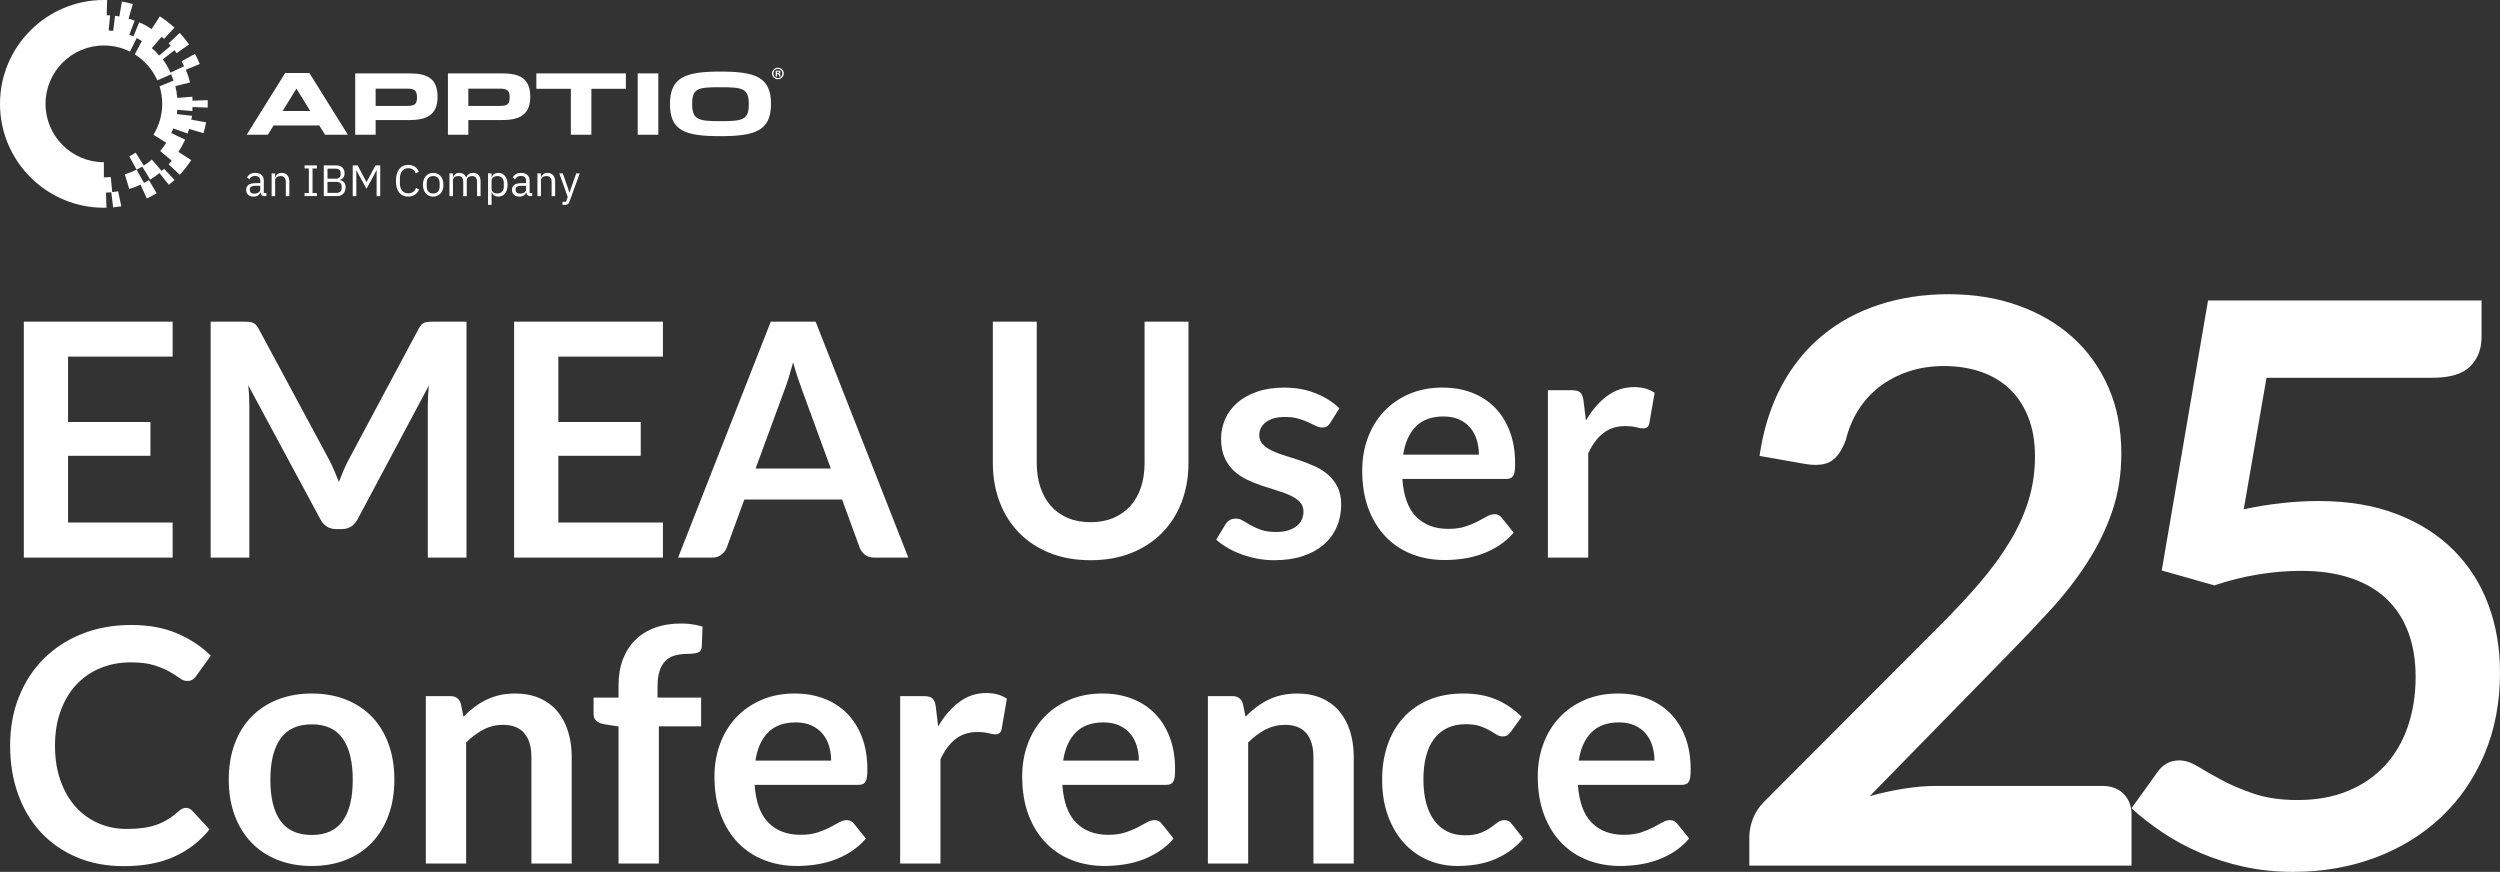 <svg xmlns="http://www.w3.org/2000/svg" id="uuid-16c92ee3-fb1a-4a3c-b726-4d7a43033adf" data-name="Layer 2" viewBox="0 0 591.253 206.195"><rect x="0" y="0" width="591.253" height="206.195" fill="#333333" stroke="none"/><g id="uuid-033b3786-9242-481f-a224-be08ecb9efbe" data-name="Layer 1"><path d="M62.536,46.377c-.613,0-.863-.374-.925-.873h-.052c-.229.655-.8.998-1.549.998-1.133,0-1.798-.624-1.798-1.621,0-1.008.728-1.57,2.287-1.57h1.06v-.53c0-.759-.416-1.174-1.268-1.174-.644,0-1.071.312-1.362.8l-.499-.468c.291-.572.935-1.05,1.902-1.05,1.289,0,2.058.676,2.058,1.808v2.952h.613v.728h-.468ZM61.559,44.818v-.883h-1.102c-.946,0-1.372.291-1.372.811v.218c0,.53.416.832,1.06.832.821,0,1.414-.426,1.414-.977ZM64.241,46.377v-5.363h.831v.873h.042c.26-.603.717-.998,1.518-.998,1.102,0,1.798.748,1.798,2.048v3.44h-.831v-3.295c0-.956-.416-1.445-1.216-1.445-.665,0-1.31.333-1.31,1.019v3.721h-.831ZM72.026,46.377v-.728h1.018v-5.8h-1.018v-.727h2.91v.727h-1.018v5.8h1.018v.728h-2.91ZM76.579,39.123h2.983c1.195,0,1.933.738,1.933,1.871,0,1.081-.696,1.466-1.174,1.538v.062c.52.031,1.424.478,1.424,1.684,0,1.195-.8,2.099-1.871,2.099h-3.295v-7.255ZM77.452,42.261h2.006c.686,0,1.102-.364,1.102-1.008v-.353c0-.644-.416-1.008-1.102-1.008h-2.006v2.37ZM77.452,45.608h2.151c.748,0,1.206-.395,1.206-1.123v-.353c0-.728-.457-1.123-1.206-1.123h-2.151v2.599ZM83.418,39.123h1.164l2.079,3.908h.052l2.089-3.908h1.122v7.255h-.852v-6.111h-.052l-.613,1.216-1.736,3.16-1.736-3.16-.613-1.216h-.052v6.111h-.852v-7.255ZM93.636,42.792c0-2.422,1.091-3.794,2.921-3.794,1.206,0,2.037.582,2.494,1.59l-.707.426c-.291-.748-.894-1.237-1.788-1.237-1.247,0-1.985.987-1.985,2.474v1.081c0,1.486.738,2.391,1.985,2.391.925,0,1.559-.52,1.85-1.31l.696.436c-.457,1.019-1.341,1.653-2.546,1.653-1.829,0-2.921-1.289-2.921-3.71ZM100.028,43.696c0-1.705.987-2.806,2.422-2.806,1.434,0,2.422,1.102,2.422,2.806s-.987,2.806-2.422,2.806c-1.434,0-2.422-1.102-2.422-2.806ZM103.977,44.08v-.769c0-1.133-.634-1.684-1.528-1.684-.894,0-1.528.551-1.528,1.684v.769c0,1.133.634,1.684,1.528,1.684.894,0,1.528-.551,1.528-1.684ZM106.296,46.377v-5.363h.831v.873h.041c.239-.551.613-.998,1.445-.998.707,0,1.351.322,1.642,1.091h.021c.198-.582.717-1.091,1.632-1.091,1.091,0,1.746.748,1.746,2.048v3.44h-.831v-3.295c0-.946-.364-1.445-1.174-1.445-.655,0-1.258.333-1.258,1.019v3.721h-.831v-3.295c0-.956-.364-1.445-1.154-1.445-.655,0-1.278.333-1.278,1.019v3.721h-.831ZM115.422,41.014h.831v.873h.041c.281-.676.831-.998,1.57-.998,1.341,0,2.183,1.091,2.183,2.806s-.842,2.806-2.183,2.806c-.738,0-1.247-.333-1.57-.998h-.041v2.952h-.831v-7.442ZM119.153,44.153v-.915c0-.956-.582-1.601-1.518-1.601-.759,0-1.382.437-1.382,1.029v1.996c0,.696.624,1.091,1.382,1.091.936,0,1.518-.644,1.518-1.601ZM125.399,46.377c-.613,0-.863-.374-.925-.873h-.052c-.229.655-.8.998-1.549.998-1.133,0-1.798-.624-1.798-1.621,0-1.008.728-1.57,2.287-1.57h1.06v-.53c0-.759-.416-1.174-1.268-1.174-.644,0-1.071.312-1.362.8l-.499-.468c.291-.572.935-1.05,1.902-1.05,1.289,0,2.058.676,2.058,1.808v2.952h.613v.728h-.468ZM124.423,44.818v-.883h-1.102c-.946,0-1.372.291-1.372.811v.218c0,.53.416.832,1.06.832.821,0,1.413-.426,1.413-.977ZM127.105,46.377v-5.363h.831v.873h.041c.26-.603.717-.998,1.518-.998,1.102,0,1.798.748,1.798,2.048v3.44h-.831v-3.295c0-.956-.416-1.445-1.216-1.445-.665,0-1.31.333-1.31,1.019v3.721h-.831ZM136.282,41.014h.821l-2.401,6.61c-.239.645-.457.832-1.247.832h-.426v-.728h.842l.405-1.143-2.006-5.571h.831l1.289,3.648.25.873h.052l.291-.873,1.299-3.648ZM45.494,26.263c.025-.313.027-.631.037-.948l3.583.127c.011-.291.015-.584.015-.877,0-.294-.004-.586-.015-.879l-3.583.126c-.011-.316-.012-.634-.037-.947l-3.572.286c-.077-.943-.228-1.874-.455-2.787l3.481-.86c-.253-1.022-.588-2.029-.994-3.005l3.297-1.372c-.335-.805-.719-1.604-1.142-2.374l-3.166,1.738c.211.385.407.778.593,1.176l-3.209,1.509c-.561-1.195-1.019-2.095-1.834-3.13l2.783-2.184c.245.312.255.397.48.721l2.964-2.067c-.666-.955-1.41-1.873-2.211-2.728l-2.639,2.467c.257.274.245.311.487.599l-2.716,2.278c-.605-.72-1.013-1.139-1.726-1.755l2.317-2.691c.195.168.388.337.576.511l2.456-2.65c-1.072-.994-2.239-1.897-3.469-2.684l-1.931,3.016c-1.073-.688-1.761-1.116-2.946-1.598l-1.352,3.322c-.175-.071-.79-.314-.968-.379l1.243-3.36c-.468-.173-.946-.322-1.426-.462l.996-3.437c-.842-.244-1.707-.445-2.572-.596l-.616,3.521c-.335-.059-.671-.114-1.007-.157l-.449,3.555c-.186-.023-.875-.04-1.063-.058l.334-3.57c-.432-.041-.37-.062-.807-.076l.115-3.573c-.259-.008-.519-.011-.781-.011C11.02,0,0,11.019,0,24.564c0,13.546,11.02,24.565,24.564,24.565.261,0,.356-.004.615-.011l-.115-3.573c.37-.011.853-.03,1.256-.059l.435,3.569c.153-.019,1.779-.24,1.931-.261l-.754-3.555c-.104.014-.978.141-1.398.2l-.333-3.566c-.541.051-1.092.075-1.637.075v-3.581c-7.611,0-13.802-6.192-13.802-13.804,0-7.611,6.192-13.803,13.802-13.803,2.166,0,4.24.487,6.163,1.447l1.598-3.201c.241.121.994.563,1.227.694l-1.675,3.154c2.339,1.467,4.217,3.63,5.329,6.156l3.274-1.441c.107.245.461,1.249.556,1.499l-3.302,1.345c.421,1.337.634,2.729.634,4.15,0,2.592-.722,5.118-2.087,7.303l3.027,1.892c-.427.685-.894,1.347-1.417,1.97l2.731,2.291c-.241.287-.487.571-.743.845l2.64,2.466c.997-1.068,1.905-2.232,2.698-3.459l-3.012-1.945c.599-.926,1.131-1.893,1.58-2.901l-3.271-1.553c.069-.176.403-.913.466-1.091l3.381,1.198c.127-.358.244-.722.351-1.086l3.424,1.007c.247-.838.451-1.701.607-2.568l-3.516-.632c.081-.451.151-.455.203-.91l-3.569-.403c.022-.187.045-.824.059-1.011l3.576.287ZM38.232,40.428l-2.321-2.692c-.705.607-1.108.937-1.896,1.42l-1.928-3.051c-.18.112-1.498.884-1.498.884l1.719,3.142s1.28-.667,1.344-.706l1.872,3.054c.757-.465,1.478-.994,2.175-1.553l2.246,2.795c.456-.366.904-.753,1.33-1.149l-2.459-2.646c-.187.173-.388.335-.583.503ZM30.562,44.691c.916-.272,1.811-.616,2.681-1.013l1.479,3.258c.795-.361,1.583-.77,2.338-1.219l-1.841-3.108c-.1.059-1.051.602-1.152.66l-1.759-3.141c-.892.445-1.822.815-2.778,1.101l1.032,3.461ZM63.348,31.867h-5.006l9.107-14.607h5.717l9.107,14.607h-5.402l-1.358-2.188h-10.805l-1.36,2.188ZM70.111,20.968l-3.273,5.282h6.545l-3.272-5.282ZM84.009,17.358h12.756c3.921,0,6.721.928,6.721,5.54,0,4.476-2.838,5.5-6.762,5.5h-7.885v3.469h-4.83v-14.509ZM96.369,25.046c1.774,0,2.248-.49,2.248-2.029,0-1.538-.512-2.049-2.288-2.049h-7.49v4.079h7.53ZM105.933,17.358h12.753c3.922,0,6.722.928,6.722,5.54,0,4.476-2.839,5.5-6.76,5.5h-7.886v3.469h-4.829v-14.509ZM118.291,25.046c1.774,0,2.248-.49,2.248-2.029,0-1.538-.513-2.049-2.288-2.049h-7.49v4.079h7.53ZM135.009,21.006h-8.161v-3.648h21.172v3.648h-8.16v10.861h-4.85v-10.861ZM150.82,17.358h4.87v14.509h-4.87v-14.509ZM158.449,24.613c0-6.365,3.665-7.685,11.927-7.685,8.259,0,11.965,1.281,11.965,7.646,0,6.368-3.747,7.629-12.005,7.629-8.262,0-11.887-1.222-11.887-7.59ZM177.098,24.613c0-3.783-1.598-3.981-6.762-3.981-5.165,0-6.643.177-6.643,3.942,0,3.765,1.478,4.082,6.683,4.082,5.283,0,6.722-.278,6.722-4.043ZM185.361,17.368c0,.769-.602,1.37-1.386,1.37-.775,0-1.394-.602-1.394-1.37,0-.751.619-1.352,1.394-1.352.784,0,1.386.602,1.386,1.352ZM182.927,17.368c0,.604.445,1.081,1.056,1.081.594,0,1.031-.478,1.031-1.072,0-.603-.436-1.089-1.039-1.089-.603,0-1.047.487-1.047,1.08ZM183.76,18.079h-.313v-1.355c.124-.023.298-.041.52-.041.255,0,.372.041.469.098.075.058.134.166.134.298,0,.149-.116.264-.281.314v.016c.132.049.206.149.247.33.042.207.067.29.1.339h-.339c-.041-.049-.065-.174-.107-.332-.025-.147-.108-.214-.28-.214h-.149v.546ZM183.768,17.31h.148c.174,0,.315-.058.315-.197,0-.125-.092-.207-.289-.207-.083,0-.14.009-.173.017v.387ZM40.826,76.075v8.258h-24.736v15.474h19.488v7.987h-19.488v15.783h24.736v8.296H5.632v-55.798h35.193ZM79.046,111.287c.373.888.74,1.782,1.1,2.682.361-.926.734-1.839,1.119-2.74.387-.9.799-1.762,1.236-2.585l16.516-30.909c.205-.386.418-.695.637-.926.217-.231.463-.398.732-.501.27-.103.572-.167.906-.193.334-.025.734-.039,1.197-.039h7.834v55.798h-9.146v-36.041c0-.669.02-1.402.059-2.2s.096-1.607.174-2.431l-16.863,31.643c-.387.721-.889,1.28-1.506,1.679-.617.399-1.338.598-2.16.598h-1.428c-.824,0-1.543-.199-2.162-.598-.617-.398-1.119-.958-1.504-1.679l-17.096-31.758c.104.849.174,1.679.213,2.489.039.811.059,1.563.059,2.258v36.041h-9.146v-55.798h7.834c.463,0,.861.013,1.195.039.336.026.637.09.908.193.27.103.52.27.752.501s.449.541.656.926l16.67,30.986c.438.824.842,1.679,1.215,2.566ZM156.783,76.075v8.258h-24.736v15.474h19.488v7.987h-19.488v15.783h24.736v8.296h-35.193v-55.798h35.193ZM214.818,131.874h-8.025c-.902,0-1.641-.225-2.219-.675-.58-.45-.998-1.01-1.254-1.679l-4.168-11.384h-23.115l-4.168,11.384c-.205.592-.611,1.132-1.215,1.621-.605.489-1.344.733-2.219.733h-8.064l21.918-55.798h10.611l21.918,55.798ZM178.699,110.805h17.791l-6.793-18.561c-.309-.823-.65-1.794-1.021-2.913-.373-1.119-.74-2.335-1.1-3.647-.361,1.312-.715,2.534-1.062,3.666-.348,1.132-.688,2.123-1.021,2.971l-6.793,18.484ZM257.919,123.501c2.008,0,3.803-.334,5.385-1.004,1.582-.668,2.918-1.607,4.012-2.816s1.93-2.676,2.51-4.399c.578-1.723.867-3.652.867-5.788v-33.417h10.381v33.417c0,3.318-.535,6.386-1.602,9.203-1.068,2.817-2.605,5.248-4.611,7.293-2.006,2.045-4.438,3.641-7.293,4.785s-6.072,1.717-9.648,1.717c-3.574,0-6.791-.573-9.646-1.717s-5.279-2.74-7.273-4.785c-1.994-2.045-3.525-4.476-4.592-7.293-1.068-2.817-1.602-5.885-1.602-9.203v-33.417h10.381v33.379c0,2.135.289,4.065.867,5.788.58,1.724,1.408,3.197,2.488,4.418,1.082,1.222,2.412,2.167,3.994,2.836,1.582.669,3.377,1.004,5.383,1.004ZM314.607,100c-.258.412-.527.702-.811.869-.283.167-.643.25-1.08.25-.463,0-.959-.128-1.486-.386-.527-.257-1.139-.546-1.832-.868-.695-.321-1.486-.61-2.373-.868-.889-.257-1.938-.386-3.146-.386-1.877,0-3.357.399-4.438,1.196-1.08.798-1.621,1.839-1.621,3.125,0,.849.277,1.563.83,2.142s1.287,1.087,2.199,1.524c.914.438,1.949.83,3.107,1.177s2.34.727,3.551,1.138c1.207.412,2.391.882,3.549,1.409,1.158.528,2.193,1.196,3.107,2.006.912.811,1.645,1.782,2.199,2.914.553,1.132.83,2.496.83,4.09,0,1.904-.348,3.66-1.043,5.268-.695,1.608-1.711,2.997-3.049,4.167-1.338,1.171-2.99,2.084-4.957,2.74-1.969.656-4.227.984-6.773.984-1.363,0-2.695-.123-3.994-.367-1.299-.245-2.547-.585-3.742-1.022-1.197-.438-2.303-.951-3.318-1.543-1.018-.591-1.91-1.235-2.682-1.929l2.199-3.628c.281-.437.617-.771,1.002-1.003.387-.231.875-.348,1.467-.348s1.15.168,1.68.502c.525.335,1.137.694,1.832,1.081.695.386,1.512.747,2.451,1.081.938.334,2.127.501,3.568.501,1.133,0,2.104-.135,2.914-.405s1.479-.624,2.006-1.061.914-.945,1.158-1.524c.244-.579.367-1.177.367-1.794,0-.927-.277-1.685-.83-2.277-.555-.591-1.287-1.105-2.199-1.543-.914-.438-1.955-.83-3.127-1.177-1.17-.347-2.367-.727-3.588-1.138-1.223-.411-2.418-.894-3.588-1.447-1.172-.553-2.213-1.254-3.127-2.103-.912-.849-1.646-1.891-2.199-3.125s-.83-2.727-.83-4.477c0-1.62.322-3.164.965-4.63s1.588-2.746,2.836-3.839c1.248-1.093,2.805-1.968,4.67-2.624,1.865-.656,4.02-.984,6.463-.984,2.727,0,5.211.451,7.447,1.351,2.238.901,4.104,2.084,5.596,3.55l-2.16,3.434ZM341.193,91.665c2.496,0,4.791.399,6.889,1.196,2.096.798,3.902,1.962,5.422,3.492,1.518,1.531,2.701,3.409,3.549,5.634.85,2.226,1.273,4.766,1.273,7.622,0,.72-.031,1.319-.096,1.794-.064.477-.18.849-.348,1.119-.168.27-.393.463-.676.579s-.643.173-1.08.173h-24.465c.283,4.065,1.377,7.049,3.281,8.953,1.902,1.904,4.424,2.855,7.562,2.855,1.543,0,2.875-.18,3.994-.541,1.119-.36,2.096-.758,2.932-1.196.836-.437,1.57-.835,2.201-1.196.629-.36,1.24-.541,1.832-.541.387,0,.721.077,1.004.231s.527.374.732.656l2.779,3.473c-1.057,1.235-2.238,2.271-3.551,3.106-1.312.836-2.682,1.505-4.109,2.006-1.428.502-2.881.855-4.361,1.062-1.479.206-2.912.309-4.303.309-2.752,0-5.312-.457-7.678-1.37-2.367-.913-4.426-2.263-6.174-4.052-1.75-1.788-3.127-4-4.131-6.637-1.002-2.637-1.504-5.692-1.504-9.165,0-2.701.438-5.241,1.312-7.621.873-2.379,2.127-4.45,3.762-6.213,1.633-1.762,3.627-3.157,5.98-4.187,2.355-1.029,5.01-1.544,7.969-1.544ZM341.386,98.495c-2.777,0-4.953.785-6.521,2.354s-2.572,3.795-3.01,6.676h17.904c0-1.235-.166-2.399-.5-3.493-.336-1.093-.85-2.051-1.545-2.875-.693-.823-1.568-1.473-2.623-1.949-1.057-.476-2.291-.714-3.705-.714ZM366.081,131.874v-39.591h5.596c.977,0,1.66.18,2.045.541.387.36.643.978.771,1.852l.58,4.785c1.414-2.443,3.072-4.373,4.977-5.788,1.904-1.415,4.039-2.122,6.406-2.122,1.955,0,3.576.45,4.861,1.351l-1.234,7.139c-.076.463-.244.791-.502.984-.256.193-.604.29-1.041.29-.387,0-.914-.09-1.582-.271-.67-.18-1.557-.27-2.662-.27-1.982,0-3.68.547-5.094,1.64-1.416,1.094-2.611,2.695-3.59,4.804v24.658h-9.531ZM43.99,191.068c.566,0,1.055.219,1.467.656l4.09,4.438c-2.264,2.805-5.049,4.953-8.354,6.444-3.307,1.492-7.275,2.238-11.906,2.238-4.141,0-7.865-.707-11.17-2.122-3.307-1.415-6.131-3.383-8.471-5.904-2.342-2.521-4.135-5.531-5.383-9.03-1.248-3.498-1.871-7.318-1.871-11.46,0-4.193.693-8.032,2.084-11.519,1.389-3.486,3.344-6.489,5.865-9.011,2.52-2.521,5.537-4.482,9.049-5.885,3.512-1.401,7.389-2.103,11.635-2.103,4.141,0,7.762.662,10.861,1.987s5.756,3.081,7.969,5.267l-3.473,4.824c-.207.309-.471.579-.791.81-.322.231-.766.347-1.332.347-.592,0-1.195-.231-1.812-.694s-1.402-.965-2.355-1.505c-.951-.54-2.154-1.042-3.607-1.505-1.453-.463-3.299-.695-5.537-.695-2.623,0-5.035.457-7.234,1.37-2.201.914-4.092,2.219-5.674,3.917-1.582,1.698-2.816,3.763-3.703,6.193-.889,2.431-1.332,5.165-1.332,8.2,0,3.139.443,5.93,1.332,8.374.887,2.444,2.09,4.502,3.607,6.174,1.518,1.672,3.305,2.952,5.363,3.839,2.059.887,4.27,1.332,6.637,1.332,1.416,0,2.695-.077,3.84-.232,1.145-.154,2.199-.398,3.164-.733.965-.334,1.879-.766,2.74-1.293.861-.527,1.717-1.177,2.566-1.948.256-.232.527-.418.811-.56s.592-.213.926-.213ZM73.74,164.018c2.959,0,5.641.476,8.047,1.428,2.404.952,4.457,2.303,6.154,4.052,1.697,1.75,3.01,3.885,3.936,6.405.926,2.521,1.389,5.339,1.389,8.451,0,3.139-.463,5.968-1.389,8.489-.926,2.521-2.238,4.669-3.936,6.444-1.697,1.775-3.75,3.139-6.154,4.09-2.406.952-5.088,1.428-8.047,1.428-2.957,0-5.646-.476-8.064-1.428s-4.482-2.315-6.193-4.09c-1.711-1.775-3.035-3.923-3.975-6.444-.939-2.521-1.408-5.351-1.408-8.489,0-3.112.469-5.93,1.408-8.451.939-2.521,2.264-4.656,3.975-6.405,1.711-1.749,3.775-3.1,6.193-4.052,2.418-.952,5.107-1.428,8.064-1.428ZM73.74,197.474c3.293,0,5.73-1.106,7.312-3.319,1.582-2.212,2.373-5.454,2.373-9.724s-.791-7.525-2.373-9.763c-1.582-2.238-4.02-3.357-7.312-3.357-3.344,0-5.814,1.126-7.408,3.376-1.596,2.251-2.393,5.499-2.393,9.744,0,4.245.797,7.48,2.393,9.705,1.594,2.225,4.064,3.338,7.408,3.338ZM100.712,204.227v-39.592h5.828c1.234,0,2.045.579,2.43,1.736l.656,3.126c.797-.823,1.641-1.569,2.527-2.238.889-.669,1.826-1.248,2.816-1.736.99-.488,2.053-.862,3.184-1.119,1.133-.257,2.367-.386,3.705-.386,2.162,0,4.078.366,5.75,1.1s3.068,1.762,4.188,3.087c1.119,1.325,1.967,2.907,2.547,4.746.578,1.84.867,3.866.867,6.078v25.198h-9.531v-25.198c0-2.418-.559-4.29-1.678-5.615-1.119-1.325-2.799-1.987-5.037-1.987-1.646,0-3.189.374-4.631,1.119-1.439.747-2.803,1.762-4.09,3.048v28.633h-9.531ZM146.287,204.227v-32.414l-3.436-.541c-.746-.128-1.344-.386-1.795-.772-.449-.386-.674-.926-.674-1.621v-3.897h5.904v-2.933c0-2.263.34-4.296,1.021-6.097.682-1.8,1.66-3.331,2.934-4.592,1.273-1.26,2.822-2.225,4.648-2.894,1.826-.668,3.885-1.003,6.176-1.003,1.826,0,3.523.245,5.092.733l-.191,4.785c-.053.746-.4,1.209-1.043,1.389-.643.181-1.389.271-2.238.271-1.131,0-2.141.122-3.029.366-.887.245-1.639.669-2.256,1.273-.619.605-1.088,1.402-1.41,2.393-.32.991-.482,2.219-.482,3.686v2.624h10.305v6.792h-9.994v32.453h-9.531ZM187.999,164.018c2.494,0,4.791.399,6.887,1.196,2.098.797,3.904,1.962,5.422,3.492s2.701,3.409,3.551,5.634c.85,2.226,1.273,4.766,1.273,7.621,0,.721-.033,1.318-.096,1.794-.064.477-.182.85-.348,1.119-.168.271-.393.463-.676.579s-.643.174-1.08.174h-24.465c.283,4.065,1.375,7.049,3.279,8.952,1.904,1.904,4.424,2.855,7.562,2.855,1.545,0,2.875-.18,3.994-.54,1.119-.36,2.098-.759,2.934-1.196.836-.437,1.568-.836,2.199-1.196.631-.36,1.24-.54,1.834-.54.385,0,.719.077,1.002.231s.527.373.734.656l2.777,3.473c-1.055,1.235-2.238,2.271-3.551,3.106-1.311.836-2.682,1.505-4.109,2.007-1.428.501-2.881.854-4.359,1.061-1.48.206-2.914.309-4.303.309-2.754,0-5.312-.457-7.68-1.37-2.367-.913-4.424-2.264-6.174-4.052s-3.125-4-4.129-6.638c-1.004-2.637-1.506-5.691-1.506-9.165,0-2.701.438-5.241,1.312-7.621.875-2.379,2.129-4.451,3.764-6.212,1.633-1.762,3.627-3.158,5.98-4.188,2.354-1.028,5.01-1.543,7.969-1.543ZM188.193,170.848c-2.779,0-4.953.785-6.521,2.354-1.57,1.569-2.574,3.795-3.01,6.676h17.904c0-1.234-.168-2.398-.502-3.492-.334-1.093-.85-2.051-1.543-2.875-.695-.823-1.57-1.472-2.625-1.948-1.055-.476-2.289-.714-3.703-.714ZM212.888,204.227v-39.592h5.594c.979,0,1.66.18,2.047.54.385.361.643.979.771,1.853l.578,4.785c1.414-2.444,3.074-4.374,4.979-5.789,1.902-1.415,4.039-2.123,6.404-2.123,1.955,0,3.576.451,4.863,1.351l-1.234,7.139c-.078.463-.246.791-.502.984-.258.193-.605.289-1.043.289-.385,0-.912-.09-1.582-.27-.668-.18-1.557-.271-2.662-.271-1.98,0-3.68.547-5.094,1.64-1.414,1.094-2.611,2.695-3.588,4.804v24.658h-9.531ZM260.775,164.018c2.494,0,4.791.399,6.887,1.196,2.098.797,3.904,1.962,5.422,3.492s2.701,3.409,3.551,5.634c.85,2.226,1.273,4.766,1.273,7.621,0,.721-.033,1.318-.096,1.794-.064.477-.182.85-.348,1.119-.168.271-.393.463-.676.579s-.643.174-1.08.174h-24.465c.283,4.065,1.375,7.049,3.279,8.952,1.904,1.904,4.424,2.855,7.562,2.855,1.545,0,2.875-.18,3.994-.54,1.119-.36,2.098-.759,2.934-1.196.836-.437,1.568-.836,2.199-1.196.631-.36,1.24-.54,1.834-.54.385,0,.719.077,1.002.231s.527.373.734.656l2.777,3.473c-1.055,1.235-2.238,2.271-3.551,3.106-1.311.836-2.682,1.505-4.109,2.007-1.428.501-2.881.854-4.359,1.061-1.48.206-2.914.309-4.303.309-2.754,0-5.312-.457-7.68-1.37-2.367-.913-4.424-2.264-6.174-4.052s-3.125-4-4.129-6.638c-1.004-2.637-1.506-5.691-1.506-9.165,0-2.701.438-5.241,1.312-7.621.875-2.379,2.129-4.451,3.764-6.212,1.633-1.762,3.627-3.158,5.98-4.188,2.354-1.028,5.01-1.543,7.969-1.543ZM260.968,170.848c-2.779,0-4.953.785-6.521,2.354-1.57,1.569-2.574,3.795-3.01,6.676h17.904c0-1.234-.168-2.398-.502-3.492-.334-1.093-.85-2.051-1.543-2.875-.695-.823-1.57-1.472-2.625-1.948-1.055-.476-2.289-.714-3.703-.714ZM285.663,204.227v-39.592h5.826c1.234,0,2.045.579,2.432,1.736l.656,3.126c.797-.823,1.639-1.569,2.527-2.238.887-.669,1.826-1.248,2.816-1.736.99-.488,2.051-.862,3.184-1.119,1.131-.257,2.367-.386,3.705-.386,2.16,0,4.076.366,5.748,1.1,1.674.733,3.068,1.762,4.188,3.087,1.119,1.325,1.969,2.907,2.547,4.746.578,1.84.869,3.866.869,6.078v25.198h-9.531v-25.198c0-2.418-.561-4.29-1.68-5.615-1.119-1.325-2.797-1.987-5.035-1.987-1.646,0-3.191.374-4.631,1.119-1.441.747-2.805,1.762-4.09,3.048v28.633h-9.531ZM357.361,173.009c-.283.361-.561.644-.83.849-.27.206-.662.309-1.178.309-.488,0-.965-.147-1.428-.443s-1.016-.63-1.658-1.004c-.645-.372-1.408-.707-2.297-1.003-.887-.296-1.986-.444-3.299-.444-1.672,0-3.139.303-4.398.907-1.262.604-2.311,1.473-3.146,2.604-.836,1.133-1.459,2.502-1.871,4.11-.412,1.608-.617,3.428-.617,5.46,0,2.109.225,3.988.676,5.634.449,1.646,1.1,3.029,1.949,4.148.848,1.119,1.877,1.968,3.086,2.547,1.209.579,2.572.868,4.09.868s2.746-.187,3.686-.56,1.73-.785,2.373-1.235c.643-.449,1.203-.861,1.68-1.234.475-.373,1.008-.56,1.602-.56.771,0,1.35.296,1.736.888l2.738,3.473c-1.055,1.235-2.199,2.271-3.434,3.106s-2.516,1.505-3.84,2.007c-1.324.501-2.695.854-4.109,1.061s-2.816.309-4.205.309c-2.445,0-4.748-.457-6.908-1.37-2.16-.913-4.045-2.244-5.652-3.994-1.609-1.749-2.883-3.891-3.82-6.425-.939-2.534-1.41-5.422-1.41-8.663,0-2.907.418-5.602,1.256-8.084.834-2.482,2.064-4.63,3.684-6.444,1.621-1.814,3.629-3.235,6.02-4.265,2.393-1.028,5.146-1.543,8.26-1.543,2.957,0,5.549.476,7.775,1.428,2.225.952,4.225,2.315,6,4.09l-2.508,3.473ZM382.712,164.018c2.494,0,4.791.399,6.887,1.196,2.098.797,3.904,1.962,5.422,3.492s2.701,3.409,3.551,5.634c.85,2.226,1.273,4.766,1.273,7.621,0,.721-.033,1.318-.096,1.794-.064.477-.182.85-.348,1.119-.168.271-.393.463-.676.579s-.643.174-1.08.174h-24.465c.283,4.065,1.375,7.049,3.279,8.952,1.904,1.904,4.424,2.855,7.562,2.855,1.545,0,2.875-.18,3.994-.54,1.119-.36,2.098-.759,2.934-1.196.836-.437,1.568-.836,2.199-1.196.631-.36,1.24-.54,1.834-.54.385,0,.719.077,1.002.231s.527.373.734.656l2.777,3.473c-1.055,1.235-2.238,2.271-3.551,3.106-1.311.836-2.682,1.505-4.109,2.007-1.428.501-2.881.854-4.359,1.061-1.48.206-2.914.309-4.303.309-2.754,0-5.312-.457-7.68-1.37-2.367-.913-4.424-2.264-6.174-4.052s-3.125-4-4.129-6.638c-1.004-2.637-1.506-5.691-1.506-9.165,0-2.701.438-5.241,1.312-7.621.875-2.379,2.129-4.451,3.764-6.212,1.633-1.762,3.627-3.158,5.98-4.188,2.354-1.028,5.01-1.543,7.969-1.543ZM382.906,170.848c-2.779,0-4.953.785-6.521,2.354-1.57,1.569-2.574,3.795-3.01,6.676h17.904c0-1.234-.168-2.398-.502-3.492-.334-1.093-.85-2.051-1.543-2.875-.695-.823-1.57-1.472-2.625-1.948-1.055-.476-2.289-.714-3.703-.714ZM497.15,185.87c2.164,0,3.865.635,5.104,1.902,1.238,1.27,1.857,2.894,1.857,4.873v12.064h-90.395v-6.774c0-1.36.277-2.784.834-4.27.557-1.485,1.453-2.845,2.691-4.083l41.578-41.67c3.527-3.527,6.666-6.898,9.42-10.116,2.752-3.216,5.105-6.434,7.055-9.652,1.947-3.216,3.434-6.481,4.453-9.791,1.021-3.309,1.531-6.789,1.531-10.44,0-3.527-.541-6.636-1.623-9.327-1.084-2.691-2.568-4.919-4.455-6.683-1.889-1.763-4.146-3.093-6.775-3.99-2.631-.896-5.521-1.346-8.678-1.346-3.031,0-5.832.434-8.398,1.299-2.568.867-4.857,2.074-6.867,3.62-2.012,1.547-3.682,3.387-5.012,5.522-1.332,2.135-2.307,4.471-2.924,7.007-.928,2.538-2.119,4.239-3.572,5.104-1.455.867-3.574,1.053-6.357.557l-10.488-1.856c.928-6.312,2.676-11.848,5.244-16.613,2.566-4.764,5.801-8.739,9.699-11.926,3.896-3.186,8.367-5.599,13.41-7.239,5.041-1.639,10.502-2.46,16.381-2.46,5.939,0,11.398.882,16.379,2.646,4.98,1.763,9.281,4.269,12.9,7.518,3.621,3.248,6.451,7.192,8.492,11.833,2.043,4.64,3.062,9.869,3.062,15.684,0,4.951-.727,9.529-2.18,13.736-1.455,4.208-3.42,8.229-5.895,12.064-2.475,3.837-5.367,7.564-8.678,11.184-3.311,3.619-6.791,7.285-10.439,10.998l-32.297,33.04c2.658-.742,5.336-1.33,8.027-1.763,2.691-.432,5.244-.65,7.656-.65h39.258ZM530.65,120.441c3.217-.68,6.297-1.174,9.234-1.485,2.939-.309,5.77-.464,8.492-.464,6.992,0,13.164,1.037,18.516,3.109,5.352,2.074,9.838,4.935,13.457,8.584,3.619,3.651,6.342,7.936,8.168,12.854,1.824,4.918,2.736,10.255,2.736,16.009,0,7.116-1.238,13.582-3.711,19.396-2.477,5.816-5.91,10.782-10.303,14.896-4.393,4.116-9.574,7.286-15.545,9.513-5.971,2.228-12.422,3.341-19.35,3.341-4.084,0-7.967-.403-11.648-1.207-3.682-.803-7.131-1.902-10.348-3.294s-6.188-3-8.91-4.826c-2.723-1.824-5.166-3.727-7.332-5.708l6.127-8.538c1.299-1.856,3.029-2.784,5.197-2.784,1.359,0,2.844.496,4.453,1.485,1.609.991,3.48,2.058,5.615,3.202,2.135,1.146,4.656,2.213,7.564,3.202,2.908.99,6.371,1.485,10.395,1.485,4.393,0,8.32-.71,11.787-2.135,3.463-1.422,6.387-3.417,8.77-5.986,2.381-2.567,4.191-5.646,5.43-9.234,1.236-3.588,1.855-7.518,1.855-11.787,0-3.898-.572-7.393-1.717-10.487-1.145-3.093-2.846-5.722-5.104-7.889-2.26-2.165-5.09-3.82-8.492-4.965-3.404-1.144-7.332-1.717-11.787-1.717-3.279,0-6.635.278-10.07.835-3.434.557-6.914,1.424-10.439,2.599l-12.438-3.526,10.951-63.852h64.688v8.631c0,2.847-.898,5.167-2.691,6.961-1.795,1.795-4.795,2.691-9.002,2.691h-39.166l-5.383,31.09Z" style="fill: #fff;"></path></g></svg>